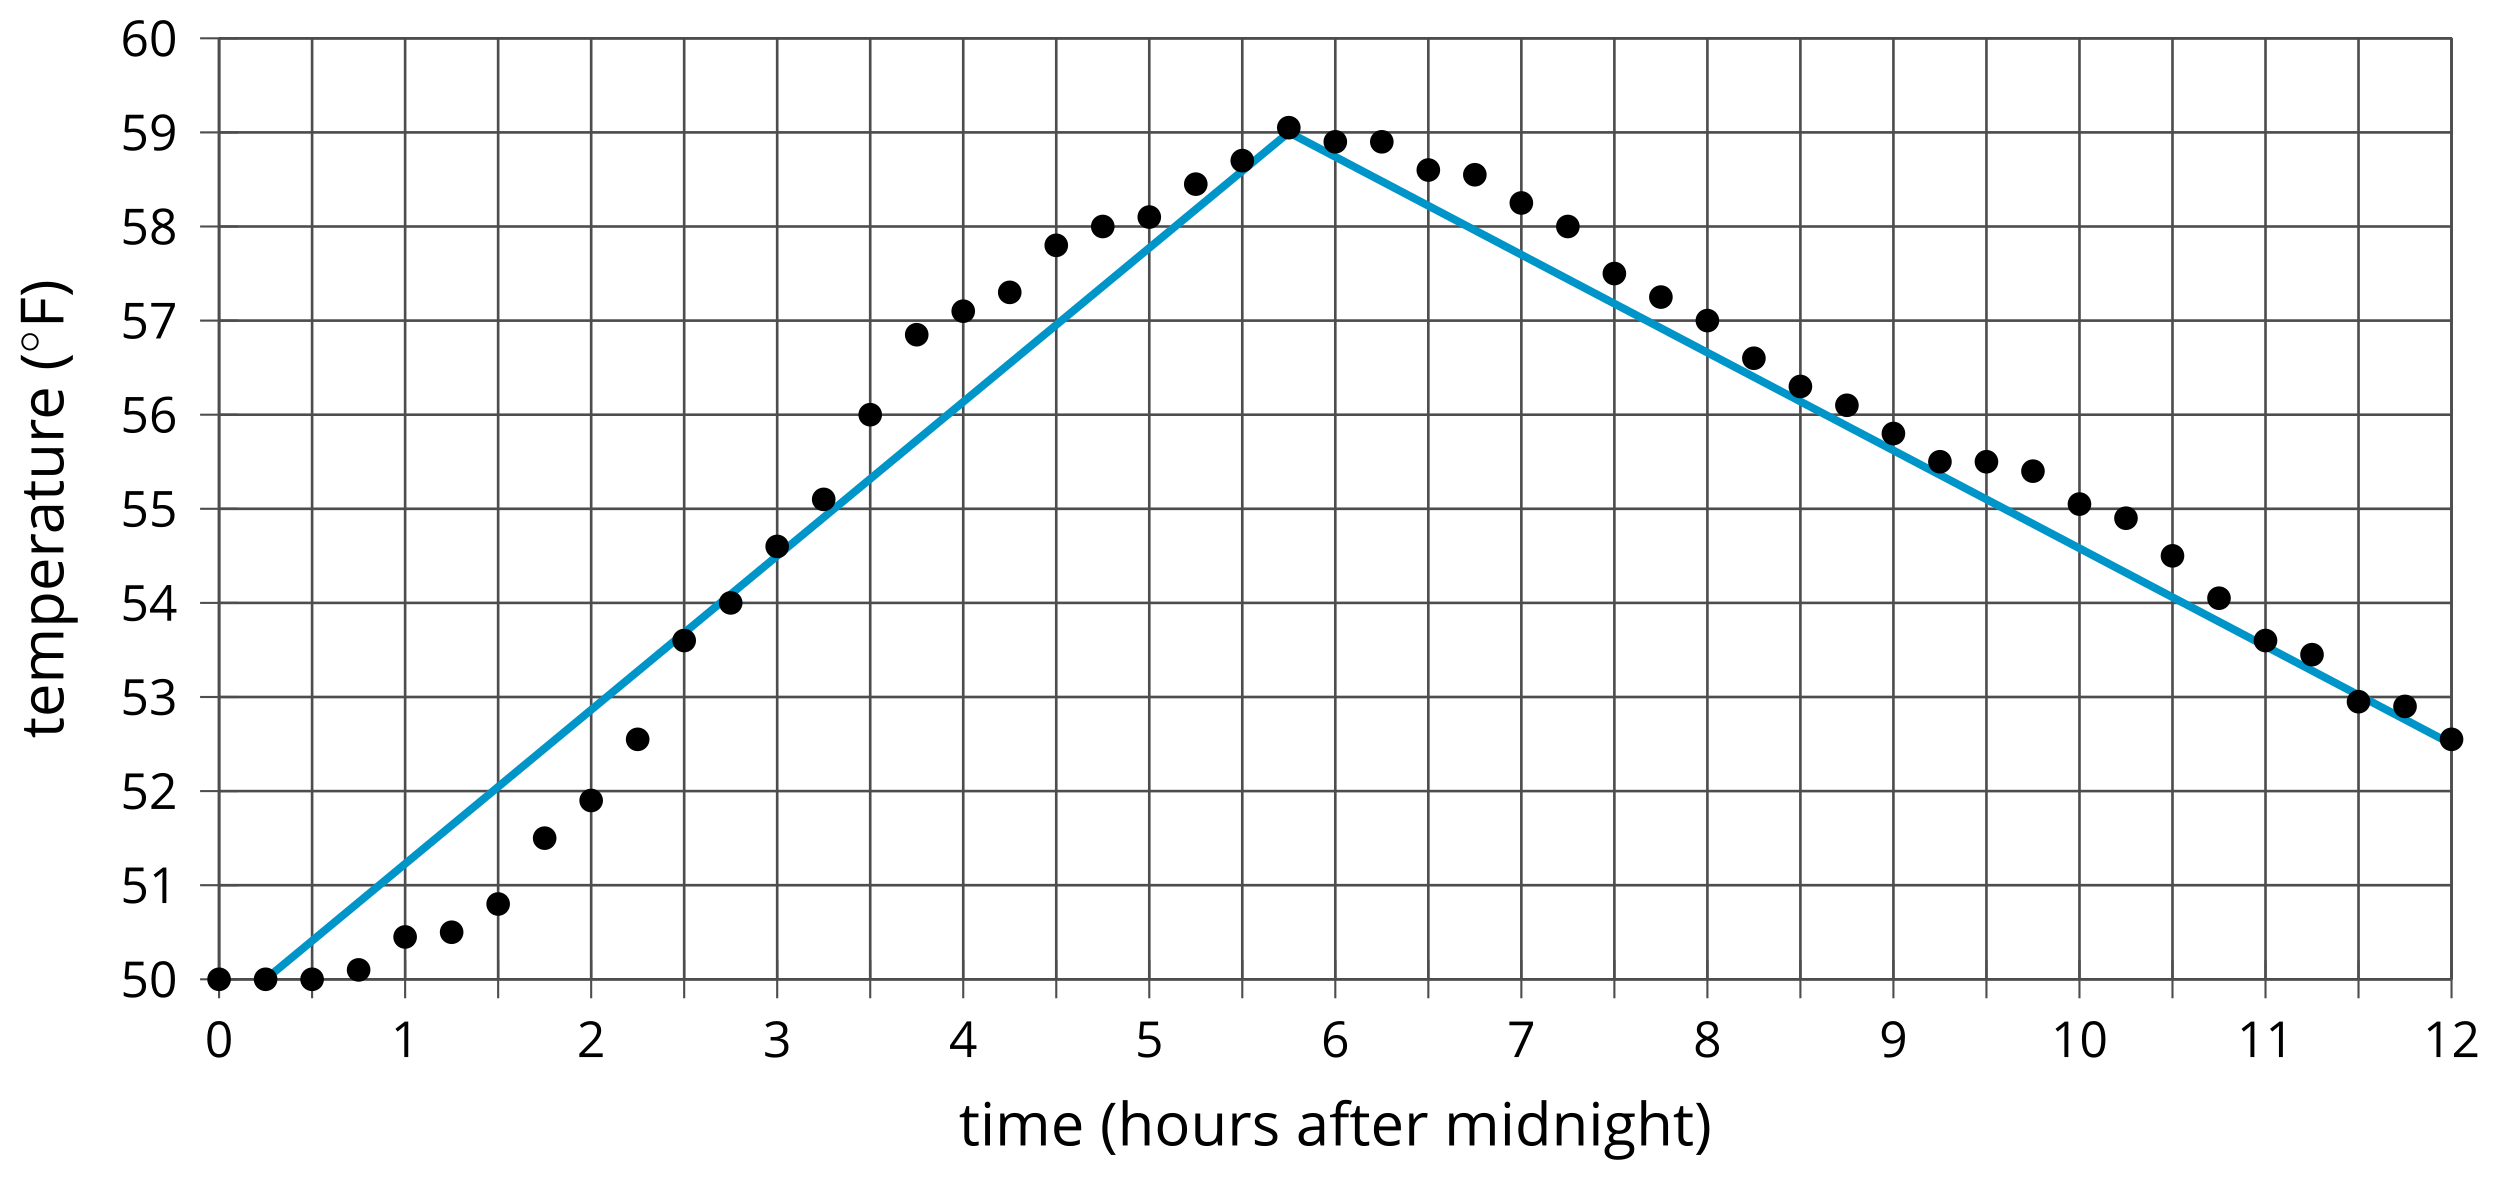 <?xml version='1.0' encoding='UTF-8'?>
<!-- This file was generated by dvisvgm 2.1.3 -->
<svg height='223.66pt' version='1.1' viewBox='-72 -72 473.885 223.66' width='473.885pt' xmlns='http://www.w3.org/2000/svg' xmlns:xlink='http://www.w3.org/1999/xlink'>
<defs>
<path d='M3.754 -1.993C3.754 -2.909 3.021 -3.642 2.112 -3.642S0.47 -2.909 0.47 -1.993S1.203 -0.343 2.112 -0.343S3.754 -1.076 3.754 -1.993ZM2.112 -0.709C1.403 -0.709 0.837 -1.275 0.837 -1.993S1.403 -3.276 2.112 -3.276S3.387 -2.71 3.387 -1.993S2.821 -0.709 2.112 -0.709Z' id='g0-14'/>
<path d='M0.378 -2.583C0.378 -1.782 0.497 -1.031 0.732 -0.336S1.312 0.971 1.763 1.492H2.5C2.072 0.912 1.745 0.272 1.519 -0.433S1.179 -1.855 1.179 -2.592C1.179 -3.343 1.289 -4.07 1.51 -4.779C1.736 -5.488 2.067 -6.137 2.509 -6.731H1.763C1.317 -6.197 0.971 -5.576 0.737 -4.866C0.497 -4.157 0.378 -3.398 0.378 -2.583Z' id='g2-8'/>
<path d='M2.413 -2.583C2.413 -3.389 2.293 -4.148 2.058 -4.862C1.823 -5.571 1.478 -6.192 1.027 -6.731H0.281C0.723 -6.137 1.054 -5.488 1.28 -4.779C1.501 -4.07 1.611 -3.343 1.611 -2.592C1.611 -1.855 1.496 -1.133 1.271 -0.433C1.045 0.272 0.718 0.916 0.29 1.492H1.027C1.473 0.976 1.819 0.368 2.053 -0.327C2.293 -1.022 2.413 -1.777 2.413 -2.583Z' id='g2-9'/>
<path d='M4.922 -3.375C4.922 -4.498 4.733 -5.355 4.355 -5.948C3.973 -6.542 3.421 -6.837 2.689 -6.837C1.938 -6.837 1.381 -6.552 1.018 -5.985S0.47 -4.549 0.47 -3.375C0.47 -2.238 0.658 -1.377 1.036 -0.792C1.413 -0.203 1.966 0.092 2.689 0.092C3.444 0.092 4.006 -0.193 4.374 -0.769C4.738 -1.344 4.922 -2.21 4.922 -3.375ZM1.243 -3.375C1.243 -4.355 1.358 -5.064 1.588 -5.506C1.819 -5.953 2.187 -6.174 2.689 -6.174C3.2 -6.174 3.568 -5.948 3.794 -5.497C4.024 -5.051 4.139 -4.342 4.139 -3.375S4.024 -1.699 3.794 -1.243C3.568 -0.792 3.2 -0.566 2.689 -0.566C2.187 -0.566 1.819 -0.792 1.588 -1.234C1.358 -1.685 1.243 -2.394 1.243 -3.375Z' id='g2-16'/>
<path d='M3.292 0V-6.731H2.647L0.866 -5.355L1.271 -4.83C1.92 -5.359 2.288 -5.658 2.366 -5.727S2.518 -5.866 2.583 -5.93C2.56 -5.576 2.546 -5.198 2.546 -4.797V0H3.292Z' id='g2-17'/>
<path d='M4.885 0V-0.709H1.423V-0.746L2.896 -2.187C3.554 -2.827 4.001 -3.352 4.24 -3.771S4.599 -4.609 4.599 -5.037C4.599 -5.585 4.42 -6.018 4.061 -6.344C3.702 -6.667 3.204 -6.828 2.574 -6.828C1.842 -6.828 1.169 -6.57 0.548 -6.054L0.953 -5.534C1.262 -5.778 1.538 -5.944 1.786 -6.036C2.04 -6.128 2.302 -6.174 2.583 -6.174C2.97 -6.174 3.273 -6.068 3.49 -5.856C3.706 -5.649 3.817 -5.364 3.817 -5.005C3.817 -4.751 3.775 -4.512 3.688 -4.291S3.471 -3.844 3.301 -3.61S2.772 -2.988 2.233 -2.44L0.46 -0.658V0H4.885Z' id='g2-18'/>
<path d='M4.632 -5.147C4.632 -5.668 4.452 -6.077 4.088 -6.381C3.725 -6.676 3.218 -6.828 2.564 -6.828C2.164 -6.828 1.786 -6.768 1.427 -6.639C1.064 -6.519 0.746 -6.344 0.47 -6.128L0.856 -5.612C1.192 -5.829 1.487 -5.976 1.75 -6.054S2.288 -6.174 2.583 -6.174C2.97 -6.174 3.278 -6.082 3.499 -5.893C3.729 -5.704 3.84 -5.447 3.84 -5.12C3.84 -4.71 3.688 -4.388 3.379 -4.153C3.071 -3.923 2.657 -3.808 2.132 -3.808H1.459V-3.149H2.122C3.407 -3.149 4.047 -2.739 4.047 -1.925C4.047 -1.013 3.467 -0.557 2.302 -0.557C2.007 -0.557 1.694 -0.594 1.363 -0.672C1.036 -0.746 0.723 -0.856 0.433 -0.999V-0.272C0.714 -0.138 0.999 -0.041 1.298 0.009C1.593 0.064 1.92 0.092 2.274 0.092C3.094 0.092 3.725 -0.083 4.171 -0.424C4.618 -0.769 4.839 -1.266 4.839 -1.906C4.839 -2.353 4.71 -2.716 4.448 -2.993S3.785 -3.439 3.246 -3.508V-3.545C3.688 -3.637 4.029 -3.821 4.273 -4.093C4.512 -4.365 4.632 -4.719 4.632 -5.147Z' id='g2-19'/>
<path d='M5.203 -1.547V-2.242H4.204V-6.768H3.393L0.198 -2.215V-1.547H3.471V0H4.204V-1.547H5.203ZM3.471 -2.242H0.962L3.066 -5.235C3.195 -5.428 3.333 -5.672 3.481 -5.967H3.518C3.485 -5.414 3.471 -4.917 3.471 -4.48V-2.242Z' id='g2-20'/>
<path d='M2.564 -4.111C2.215 -4.111 1.865 -4.075 1.51 -4.006L1.68 -6.027H4.374V-6.731H1.027L0.773 -3.582L1.169 -3.329C1.657 -3.416 2.049 -3.462 2.339 -3.462C3.49 -3.462 4.065 -2.993 4.065 -2.053C4.065 -1.57 3.913 -1.202 3.619 -0.948C3.315 -0.695 2.896 -0.566 2.357 -0.566C2.049 -0.566 1.731 -0.608 1.413 -0.681C1.096 -0.764 0.829 -0.87 0.612 -1.008V-0.272C1.013 -0.028 1.588 0.092 2.348 0.092C3.126 0.092 3.739 -0.106 4.18 -0.502C4.627 -0.898 4.848 -1.446 4.848 -2.141C4.848 -2.753 4.646 -3.232 4.236 -3.582C3.831 -3.936 3.273 -4.111 2.564 -4.111Z' id='g2-21'/>
<path d='M0.539 -2.878C0.539 -1.943 0.741 -1.215 1.151 -0.691C1.561 -0.17 2.113 0.092 2.808 0.092C3.458 0.092 3.978 -0.11 4.355 -0.506C4.742 -0.912 4.931 -1.459 4.931 -2.159C4.931 -2.785 4.756 -3.283 4.411 -3.646C4.061 -4.01 3.582 -4.194 2.979 -4.194C2.247 -4.194 1.713 -3.932 1.377 -3.402H1.321C1.358 -4.365 1.565 -5.074 1.948 -5.525C2.33 -5.971 2.878 -6.197 3.6 -6.197C3.904 -6.197 4.176 -6.16 4.411 -6.082V-6.74C4.213 -6.8 3.936 -6.828 3.591 -6.828C2.583 -6.828 1.823 -6.501 1.308 -5.847C0.797 -5.189 0.539 -4.199 0.539 -2.878ZM2.799 -0.557C2.509 -0.557 2.251 -0.635 2.026 -0.797C1.805 -0.958 1.63 -1.174 1.506 -1.446S1.321 -2.012 1.321 -2.33C1.321 -2.546 1.39 -2.753 1.529 -2.951C1.662 -3.149 1.846 -3.306 2.076 -3.421S2.56 -3.591 2.836 -3.591C3.283 -3.591 3.614 -3.462 3.84 -3.209S4.176 -2.606 4.176 -2.159C4.176 -1.639 4.056 -1.243 3.812 -0.967C3.573 -0.695 3.237 -0.557 2.799 -0.557Z' id='g2-22'/>
<path d='M1.312 0H2.159L4.913 -6.119V-6.731H0.433V-6.027H4.102L1.312 0Z' id='g2-23'/>
<path d='M2.689 -6.828C2.086 -6.828 1.602 -6.685 1.243 -6.39C0.879 -6.105 0.7 -5.714 0.7 -5.226C0.7 -4.88 0.792 -4.572 0.976 -4.291C1.16 -4.015 1.464 -3.757 1.888 -3.518C0.948 -3.089 0.479 -2.486 0.479 -1.717C0.479 -1.142 0.672 -0.695 1.059 -0.378C1.446 -0.064 1.998 0.092 2.716 0.092C3.393 0.092 3.927 -0.074 4.319 -0.405C4.71 -0.741 4.903 -1.188 4.903 -1.745C4.903 -2.122 4.788 -2.454 4.558 -2.744C4.328 -3.029 3.941 -3.301 3.393 -3.564C3.844 -3.789 4.171 -4.038 4.378 -4.309S4.687 -4.885 4.687 -5.216C4.687 -5.718 4.507 -6.114 4.148 -6.4S3.301 -6.828 2.689 -6.828ZM1.234 -1.699C1.234 -2.03 1.335 -2.316 1.542 -2.551C1.75 -2.79 2.081 -3.006 2.537 -3.204C3.131 -2.988 3.55 -2.762 3.789 -2.532C4.029 -2.297 4.148 -2.035 4.148 -1.736C4.148 -1.363 4.019 -1.068 3.766 -0.852S3.154 -0.529 2.698 -0.529C2.233 -0.529 1.874 -0.631 1.621 -0.838C1.363 -1.045 1.234 -1.331 1.234 -1.699ZM2.68 -6.206C3.071 -6.206 3.375 -6.114 3.6 -5.93C3.821 -5.75 3.932 -5.502 3.932 -5.193C3.932 -4.913 3.84 -4.664 3.656 -4.452C3.476 -4.24 3.163 -4.042 2.726 -3.858C2.238 -4.061 1.901 -4.263 1.722 -4.466S1.45 -4.913 1.45 -5.193C1.45 -5.502 1.561 -5.746 1.777 -5.93S2.297 -6.206 2.68 -6.206Z' id='g2-24'/>
<path d='M4.885 -3.858C4.885 -4.471 4.793 -5 4.609 -5.451C4.425 -5.898 4.162 -6.243 3.821 -6.473C3.476 -6.713 3.076 -6.828 2.62 -6.828C1.98 -6.828 1.469 -6.625 1.077 -6.22C0.681 -5.815 0.488 -5.262 0.488 -4.563C0.488 -3.923 0.663 -3.425 1.013 -3.071S1.837 -2.537 2.431 -2.537C2.781 -2.537 3.094 -2.606 3.375 -2.735C3.656 -2.873 3.877 -3.066 4.047 -3.32H4.102C4.07 -2.376 3.863 -1.68 3.49 -1.225C3.112 -0.764 2.555 -0.539 1.819 -0.539C1.506 -0.539 1.225 -0.58 0.981 -0.658V0C1.188 0.06 1.473 0.092 1.828 0.092C3.867 0.092 4.885 -1.225 4.885 -3.858ZM2.62 -6.174C2.91 -6.174 3.168 -6.096 3.398 -5.939C3.619 -5.783 3.798 -5.566 3.923 -5.295S4.111 -4.724 4.111 -4.401C4.111 -4.185 4.042 -3.983 3.909 -3.785S3.591 -3.435 3.352 -3.32C3.122 -3.204 2.864 -3.149 2.583 -3.149C2.132 -3.149 1.796 -3.278 1.575 -3.527C1.354 -3.785 1.243 -4.13 1.243 -4.572C1.243 -5.074 1.363 -5.47 1.602 -5.75S2.182 -6.174 2.62 -6.174Z' id='g2-25'/>
<path d='M1.708 0V-2.878H4.498V-3.573H1.708V-6.036H4.678V-6.731H0.925V0H1.708Z' id='g2-38'/>
<path d='M3.913 0H4.48V-3.444C4.48 -4.033 4.337 -4.461 4.042 -4.728C3.757 -4.995 3.31 -5.129 2.707 -5.129C2.408 -5.129 2.113 -5.092 1.814 -5.014C1.519 -4.936 1.248 -4.83 0.999 -4.696L1.234 -4.111C1.763 -4.369 2.242 -4.498 2.661 -4.498C3.034 -4.498 3.306 -4.401 3.481 -4.217C3.646 -4.024 3.734 -3.734 3.734 -3.338V-3.025L2.878 -2.997C1.248 -2.947 0.433 -2.413 0.433 -1.395C0.433 -0.921 0.576 -0.552 0.856 -0.295C1.142 -0.037 1.533 0.092 2.035 0.092C2.408 0.092 2.721 0.037 2.974 -0.074C3.223 -0.189 3.471 -0.401 3.725 -0.718H3.762L3.913 0ZM2.187 -0.539C1.888 -0.539 1.653 -0.612 1.483 -0.755C1.317 -0.898 1.234 -1.11 1.234 -1.386C1.234 -1.74 1.367 -1.998 1.639 -2.164C1.906 -2.334 2.343 -2.426 2.951 -2.449L3.715 -2.482V-2.026C3.715 -1.556 3.582 -1.192 3.306 -0.93C3.039 -0.668 2.661 -0.539 2.187 -0.539Z' id='g2-65'/>
<path d='M4.245 -0.677L4.346 0H4.968V-7.164H4.204V-5.111L4.222 -4.756L4.254 -4.392H4.194C3.831 -4.89 3.306 -5.138 2.62 -5.138C1.961 -5.138 1.45 -4.908 1.082 -4.448S0.529 -3.343 0.529 -2.509S0.714 -1.036 1.077 -0.585C1.446 -0.134 1.961 0.092 2.62 0.092C3.324 0.092 3.849 -0.166 4.204 -0.677H4.245ZM2.716 -0.548C2.261 -0.548 1.911 -0.714 1.676 -1.041S1.321 -1.855 1.321 -2.5C1.321 -3.135 1.441 -3.628 1.676 -3.978C1.915 -4.323 2.261 -4.498 2.707 -4.498C3.227 -4.498 3.61 -4.346 3.849 -4.042C4.084 -3.734 4.204 -3.223 4.204 -2.509V-2.348C4.204 -1.717 4.088 -1.257 3.849 -0.976C3.619 -0.691 3.237 -0.548 2.716 -0.548Z' id='g2-68'/>
<path d='M2.942 0.092C3.283 0.092 3.573 0.064 3.812 0.018C4.056 -0.037 4.309 -0.12 4.581 -0.235V-0.916C4.052 -0.691 3.513 -0.576 2.97 -0.576C2.454 -0.576 2.053 -0.727 1.768 -1.036C1.487 -1.344 1.335 -1.791 1.321 -2.385H4.797V-2.868C4.797 -3.55 4.613 -4.098 4.245 -4.512C3.877 -4.931 3.375 -5.138 2.744 -5.138C2.067 -5.138 1.533 -4.899 1.133 -4.42C0.727 -3.941 0.529 -3.297 0.529 -2.482C0.529 -1.676 0.746 -1.045 1.179 -0.589C1.607 -0.134 2.196 0.092 2.942 0.092ZM2.735 -4.498C3.135 -4.498 3.439 -4.369 3.656 -4.116C3.872 -3.858 3.978 -3.49 3.978 -3.006H1.34C1.381 -3.471 1.524 -3.84 1.768 -4.102C2.007 -4.365 2.33 -4.498 2.735 -4.498Z' id='g2-69'/>
<path d='M3.085 -4.452V-5.046H1.8V-5.373C1.8 -5.797 1.869 -6.105 2.007 -6.298C2.145 -6.487 2.357 -6.584 2.647 -6.584C2.855 -6.584 3.108 -6.538 3.402 -6.441L3.6 -7.053C3.241 -7.159 2.928 -7.215 2.661 -7.215C1.579 -7.215 1.036 -6.593 1.036 -5.355V-5.074L0.134 -4.797V-4.452H1.036V0H1.8V-4.452H3.085Z' id='g2-70'/>
<path d='M4.94 -5.046H3.195C2.983 -5.106 2.744 -5.138 2.482 -5.138C1.874 -5.138 1.404 -4.991 1.073 -4.687C0.741 -4.392 0.576 -3.964 0.576 -3.412C0.576 -3.08 0.658 -2.785 0.82 -2.528C0.985 -2.27 1.197 -2.086 1.459 -1.98C1.248 -1.851 1.091 -1.717 0.994 -1.579S0.847 -1.28 0.847 -1.096C0.847 -0.935 0.893 -0.792 0.976 -0.668C1.068 -0.543 1.174 -0.456 1.303 -0.396C0.948 -0.318 0.672 -0.166 0.474 0.06S0.18 0.548 0.18 0.856C0.18 1.303 0.359 1.653 0.718 1.897C1.073 2.141 1.584 2.265 2.242 2.265C3.103 2.265 3.757 2.118 4.204 1.823C4.65 1.533 4.876 1.105 4.876 0.548C4.876 0.11 4.728 -0.226 4.438 -0.456C4.144 -0.686 3.725 -0.801 3.177 -0.801H2.284C2.007 -0.801 1.814 -0.833 1.699 -0.902C1.584 -0.967 1.529 -1.068 1.529 -1.206C1.529 -1.469 1.69 -1.685 2.017 -1.855C2.15 -1.832 2.288 -1.819 2.44 -1.819C3.029 -1.819 3.494 -1.966 3.831 -2.261S4.337 -2.951 4.337 -3.444C4.337 -3.66 4.305 -3.858 4.236 -4.033C4.167 -4.204 4.093 -4.346 4.006 -4.452L4.94 -4.563V-5.046ZM0.916 0.847C0.916 0.539 1.013 0.299 1.206 0.134S1.671 -0.115 2.017 -0.115H2.933C3.398 -0.115 3.715 -0.064 3.886 0.046C4.056 0.147 4.139 0.341 4.139 0.612C4.139 0.939 3.987 1.202 3.674 1.39C3.37 1.584 2.891 1.68 2.251 1.68C1.823 1.68 1.492 1.611 1.262 1.469S0.916 1.119 0.916 0.847ZM1.331 -3.43C1.331 -3.812 1.427 -4.098 1.621 -4.291S2.09 -4.581 2.449 -4.581C3.204 -4.581 3.582 -4.204 3.582 -3.444C3.582 -2.721 3.209 -2.357 2.463 -2.357C2.109 -2.357 1.828 -2.449 1.63 -2.629S1.331 -3.076 1.331 -3.43Z' id='g2-71'/>
<path d='M4.263 0H5.028V-3.292C5.028 -3.932 4.871 -4.397 4.567 -4.687C4.254 -4.982 3.794 -5.129 3.177 -5.129C2.822 -5.129 2.505 -5.06 2.228 -4.917C1.948 -4.779 1.736 -4.59 1.584 -4.346H1.538C1.561 -4.517 1.575 -4.733 1.575 -4.995V-7.164H0.81V0H1.575V-2.638C1.575 -3.297 1.694 -3.766 1.943 -4.056C2.182 -4.346 2.574 -4.489 3.103 -4.489C3.504 -4.489 3.794 -4.388 3.983 -4.185S4.263 -3.674 4.263 -3.264V0Z' id='g2-72'/>
<path d='M1.575 0V-5.046H0.81V0H1.575ZM0.746 -6.413C0.746 -6.243 0.787 -6.114 0.875 -6.031C0.962 -5.944 1.068 -5.902 1.197 -5.902C1.321 -5.902 1.427 -5.944 1.515 -6.031C1.602 -6.114 1.648 -6.243 1.648 -6.413S1.602 -6.713 1.515 -6.796S1.321 -6.92 1.197 -6.92C1.068 -6.92 0.962 -6.878 0.875 -6.796C0.787 -6.717 0.746 -6.588 0.746 -6.413Z' id='g2-73'/>
<path d='M7.242 0H8.006V-3.292C8.006 -3.936 7.864 -4.406 7.578 -4.696C7.297 -4.991 6.869 -5.138 6.298 -5.138C5.935 -5.138 5.608 -5.06 5.322 -4.908S4.82 -4.544 4.669 -4.282H4.632C4.388 -4.853 3.872 -5.138 3.085 -5.138C2.758 -5.138 2.468 -5.069 2.201 -4.931C1.943 -4.793 1.736 -4.599 1.593 -4.355H1.556L1.432 -5.046H0.81V0H1.575V-2.647C1.575 -3.301 1.685 -3.771 1.906 -4.061C2.132 -4.346 2.482 -4.489 2.96 -4.489C3.324 -4.489 3.596 -4.388 3.766 -4.19C3.936 -3.987 4.024 -3.683 4.024 -3.283V0H4.788V-2.818C4.788 -3.384 4.903 -3.808 5.129 -4.079S5.709 -4.489 6.183 -4.489C6.547 -4.489 6.814 -4.388 6.984 -4.19C7.155 -3.987 7.242 -3.683 7.242 -3.283V0Z' id='g2-77'/>
<path d='M4.263 0H5.028V-3.292C5.028 -3.936 4.876 -4.406 4.567 -4.696C4.259 -4.991 3.803 -5.138 3.195 -5.138C2.85 -5.138 2.532 -5.069 2.251 -4.936C1.971 -4.797 1.75 -4.604 1.593 -4.355H1.556L1.432 -5.046H0.81V0H1.575V-2.647C1.575 -3.306 1.699 -3.775 1.943 -4.061S2.574 -4.489 3.103 -4.489C3.504 -4.489 3.794 -4.388 3.983 -4.185S4.263 -3.674 4.263 -3.264V0Z' id='g2-78'/>
<path d='M5.166 -2.528C5.166 -3.329 4.959 -3.964 4.54 -4.434C4.125 -4.903 3.564 -5.138 2.859 -5.138C2.127 -5.138 1.556 -4.908 1.146 -4.448C0.737 -3.992 0.529 -3.352 0.529 -2.528C0.529 -1.998 0.626 -1.533 0.815 -1.137S1.275 -0.437 1.625 -0.226S2.376 0.092 2.827 0.092C3.559 0.092 4.13 -0.138 4.544 -0.599C4.959 -1.064 5.166 -1.704 5.166 -2.528ZM1.321 -2.528C1.321 -3.177 1.45 -3.669 1.704 -3.996S2.334 -4.489 2.836 -4.489C3.343 -4.489 3.725 -4.323 3.987 -3.987C4.245 -3.656 4.374 -3.168 4.374 -2.528C4.374 -1.878 4.245 -1.39 3.987 -1.05C3.725 -0.718 3.347 -0.548 2.845 -0.548S1.966 -0.718 1.708 -1.054S1.321 -1.883 1.321 -2.528Z' id='g2-79'/>
<path d='M3.158 0.092C3.817 0.092 4.328 -0.138 4.696 -0.599C5.069 -1.054 5.253 -1.699 5.253 -2.528C5.253 -3.352 5.074 -3.996 4.705 -4.452C4.346 -4.908 3.826 -5.138 3.158 -5.138C2.822 -5.138 2.523 -5.078 2.261 -4.954S1.773 -4.632 1.575 -4.355H1.538L1.432 -5.046H0.81V2.265H1.575V0.189C1.575 -0.074 1.556 -0.355 1.519 -0.649H1.575C1.759 -0.396 1.989 -0.212 2.256 -0.092C2.532 0.032 2.832 0.092 3.158 0.092ZM3.048 -4.489C3.494 -4.489 3.844 -4.319 4.088 -3.987C4.337 -3.646 4.461 -3.168 4.461 -2.537C4.461 -1.915 4.337 -1.432 4.088 -1.077C3.844 -0.723 3.504 -0.548 3.066 -0.548C2.546 -0.548 2.164 -0.7 1.929 -1.004C1.694 -1.312 1.575 -1.819 1.575 -2.528V-2.698C1.579 -3.32 1.699 -3.775 1.929 -4.061S2.532 -4.489 3.048 -4.489Z' id='g2-80'/>
<path d='M3.112 -5.138C2.795 -5.138 2.505 -5.051 2.242 -4.871S1.754 -4.438 1.565 -4.111H1.529L1.441 -5.046H0.81V0H1.575V-2.707C1.575 -3.2 1.722 -3.614 2.007 -3.946C2.302 -4.277 2.647 -4.443 3.057 -4.443C3.218 -4.443 3.402 -4.42 3.61 -4.374L3.715 -5.083C3.536 -5.12 3.338 -5.138 3.112 -5.138Z' id='g2-82'/>
<path d='M4.065 -1.377C4.065 -1.713 3.959 -1.989 3.748 -2.21C3.541 -2.431 3.135 -2.652 2.537 -2.868C2.099 -3.029 1.805 -3.154 1.653 -3.241S1.39 -3.416 1.317 -3.513C1.252 -3.61 1.215 -3.725 1.215 -3.858C1.215 -4.056 1.308 -4.213 1.492 -4.328S1.948 -4.498 2.311 -4.498C2.721 -4.498 3.181 -4.392 3.688 -4.185L3.959 -4.807C3.439 -5.028 2.91 -5.138 2.366 -5.138C1.782 -5.138 1.326 -5.018 0.99 -4.779C0.654 -4.544 0.488 -4.217 0.488 -3.808C0.488 -3.577 0.534 -3.379 0.635 -3.214C0.727 -3.048 0.875 -2.901 1.077 -2.772C1.271 -2.638 1.607 -2.486 2.076 -2.311C2.569 -2.122 2.901 -1.957 3.076 -1.814C3.241 -1.676 3.329 -1.51 3.329 -1.312C3.329 -1.05 3.223 -0.856 3.006 -0.727C2.79 -0.603 2.486 -0.539 2.086 -0.539C1.828 -0.539 1.561 -0.576 1.28 -0.645C1.004 -0.714 0.746 -0.81 0.502 -0.935V-0.226C0.875 -0.014 1.4 0.092 2.067 0.092C2.698 0.092 3.191 -0.037 3.541 -0.29S4.065 -0.907 4.065 -1.377Z' id='g2-83'/>
<path d='M2.44 -0.539C2.187 -0.539 1.989 -0.622 1.846 -0.783S1.63 -1.179 1.63 -1.483V-4.452H3.094V-5.046H1.63V-6.215H1.188L0.866 -5.138L0.143 -4.82V-4.452H0.866V-1.45C0.866 -0.424 1.354 0.092 2.33 0.092C2.459 0.092 2.606 0.078 2.762 0.055C2.928 0.028 3.048 -0.005 3.131 -0.046V-0.631C3.057 -0.608 2.956 -0.589 2.832 -0.571C2.707 -0.548 2.574 -0.539 2.44 -0.539Z' id='g2-84'/>
<path d='M1.529 -5.046H0.755V-1.745C0.755 -1.105 0.907 -0.635 1.215 -0.345C1.519 -0.055 1.98 0.092 2.592 0.092C2.947 0.092 3.264 0.028 3.545 -0.106C3.821 -0.239 4.038 -0.428 4.194 -0.677H4.236L4.346 0H4.977V-5.046H4.213V-2.394C4.213 -1.74 4.088 -1.271 3.849 -0.981C3.6 -0.691 3.218 -0.548 2.689 -0.548C2.288 -0.548 1.998 -0.649 1.809 -0.852S1.529 -1.363 1.529 -1.773V-5.046Z' id='g2-85'/>
<use id='g7-8' transform='scale(1.2)' xlink:href='#g2-8'/>
<use id='g7-9' transform='scale(1.2)' xlink:href='#g2-9'/>
<use id='g7-38' transform='scale(1.2)' xlink:href='#g2-38'/>
<use id='g7-65' transform='scale(1.2)' xlink:href='#g2-65'/>
<use id='g7-68' transform='scale(1.2)' xlink:href='#g2-68'/>
<use id='g7-69' transform='scale(1.2)' xlink:href='#g2-69'/>
<use id='g7-70' transform='scale(1.2)' xlink:href='#g2-70'/>
<use id='g7-71' transform='scale(1.2)' xlink:href='#g2-71'/>
<use id='g7-72' transform='scale(1.2)' xlink:href='#g2-72'/>
<use id='g7-73' transform='scale(1.2)' xlink:href='#g2-73'/>
<use id='g7-77' transform='scale(1.2)' xlink:href='#g2-77'/>
<use id='g7-78' transform='scale(1.2)' xlink:href='#g2-78'/>
<use id='g7-79' transform='scale(1.2)' xlink:href='#g2-79'/>
<use id='g7-80' transform='scale(1.2)' xlink:href='#g2-80'/>
<use id='g7-82' transform='scale(1.2)' xlink:href='#g2-82'/>
<use id='g7-83' transform='scale(1.2)' xlink:href='#g2-83'/>
<use id='g7-84' transform='scale(1.2)' xlink:href='#g2-84'/>
<use id='g7-85' transform='scale(1.2)' xlink:href='#g2-85'/>
</defs>
<g id='page1'>
<path d='M-12.84 113.629V-64.742M22.426 113.629V-64.742M57.688 113.629V-64.742M92.953 113.629V-64.742M128.218 113.629V-64.742M163.48 113.629V-64.742M198.746 113.629V-64.742M234.011 113.629V-64.742M269.273 113.629V-64.742M304.539 113.629V-64.742M339.804 113.629V-64.742M375.066 113.629V-64.742' fill='none' stroke='#4d4d4d' stroke-linejoin='bevel' stroke-miterlimit='10.037' stroke-width='0.5'/>
<path d='M-30.473 113.629V-64.742M4.793 113.629V-64.742M40.059 113.629V-64.742M75.32 113.629V-64.742M110.586 113.629V-64.742M145.851 113.629V-64.742M181.113 113.629V-64.742M216.378 113.629V-64.742M251.644 113.629V-64.742M286.906 113.629V-64.742M322.171 113.629V-64.742M357.437 113.629V-64.742M392.699 113.629V-64.742' fill='none' stroke='#4d4d4d' stroke-linejoin='bevel' stroke-miterlimit='10.037' stroke-width='0.5'/>
<path d='M-30.473 113.629H392.699M-30.473 95.793H392.699M-30.473 77.957H392.699M-30.473 60.117H392.699M-30.473 42.281H392.699M-30.473 24.445H392.699M-30.473 6.609H392.699M-30.473 -11.231H392.699M-30.473 -29.067H392.699M-30.473 -46.903H392.699M-30.473 -64.742H392.699' fill='none' stroke='#4d4d4d' stroke-linejoin='bevel' stroke-miterlimit='10.037' stroke-width='0.5'/>
<path d='M-12.84 117.23V110.031M22.426 117.23V110.031M57.688 117.23V110.031M92.953 117.23V110.031M128.218 117.23V110.031M163.48 117.23V110.031M198.746 117.23V110.031M234.011 117.23V110.031M269.273 117.23V110.031M304.539 117.23V110.031M339.804 117.23V110.031M375.066 117.23V110.031' fill='none' stroke='#4d4d4d' stroke-linejoin='bevel' stroke-miterlimit='10.037' stroke-width='0.4'/>
<path d='M-30.473 117.23V110.031M4.793 117.23V110.031M40.059 117.23V110.031M75.32 117.23V110.031M110.586 117.23V110.031M145.851 117.23V110.031M181.113 117.23V110.031M216.378 117.23V110.031M251.644 117.23V110.031M286.906 117.23V110.031M322.171 117.23V110.031M357.437 117.23V110.031M392.699 117.23V110.031' fill='none' stroke='#4d4d4d' stroke-linejoin='bevel' stroke-miterlimit='10.037' stroke-width='0.4'/>
<path d='M-34.074 113.629H-26.871M-34.074 95.793H-26.871M-34.074 77.957H-26.871M-34.074 60.117H-26.871M-34.074 42.281H-26.871M-34.074 24.445H-26.871M-34.074 6.609H-26.871M-34.074 -11.231H-26.871M-34.074 -29.067H-26.871M-34.074 -46.903H-26.871M-34.074 -64.742H-26.871' fill='none' stroke='#4d4d4d' stroke-linejoin='bevel' stroke-miterlimit='10.037' stroke-width='0.4'/>
<path d='M-30.473 113.629V-64.742H392.699V113.629H-30.473Z' fill='none' stroke='#4d4d4d' stroke-linejoin='bevel' stroke-miterlimit='10.037' stroke-width='0.5'/>
<g transform='matrix(1 0 0 1 -44.232 52.776)'>
<use x='11.058' xlink:href='#g2-16' y='75.6'/>
</g>
<g transform='matrix(1 0 0 1 -8.967 52.776)'>
<use x='11.058' xlink:href='#g2-17' y='75.6'/>
</g>
<g transform='matrix(1 0 0 1 26.297 52.776)'>
<use x='11.058' xlink:href='#g2-18' y='75.6'/>
</g>
<g transform='matrix(1 0 0 1 61.561 52.776)'>
<use x='11.058' xlink:href='#g2-19' y='75.6'/>
</g>
<g transform='matrix(1 0 0 1 96.826 52.776)'>
<use x='11.058' xlink:href='#g2-20' y='75.6'/>
</g>
<g transform='matrix(1 0 0 1 132.09 52.776)'>
<use x='11.058' xlink:href='#g2-21' y='75.6'/>
</g>
<g transform='matrix(1 0 0 1 167.354 52.776)'>
<use x='11.058' xlink:href='#g2-22' y='75.6'/>
</g>
<g transform='matrix(1 0 0 1 202.619 52.776)'>
<use x='11.058' xlink:href='#g2-23' y='75.6'/>
</g>
<g transform='matrix(1 0 0 1 237.883 52.776)'>
<use x='11.058' xlink:href='#g2-24' y='75.6'/>
</g>
<g transform='matrix(1 0 0 1 273.147 52.776)'>
<use x='11.058' xlink:href='#g2-25' y='75.6'/>
</g>
<g transform='matrix(1 0 0 1 305.709 52.776)'>
<use x='11.058' xlink:href='#g2-17' y='75.6'/>
<use x='16.462' xlink:href='#g2-16' y='75.6'/>
</g>
<g transform='matrix(1 0 0 1 340.974 52.776)'>
<use x='11.058' xlink:href='#g2-17' y='75.6'/>
<use x='16.462' xlink:href='#g2-17' y='75.6'/>
</g>
<g transform='matrix(1 0 0 1 376.238 52.776)'>
<use x='11.058' xlink:href='#g2-17' y='75.6'/>
<use x='16.462' xlink:href='#g2-18' y='75.6'/>
</g>
<g transform='matrix(1 0 0 1 -60.222 41.416)'>
<use x='11.058' xlink:href='#g2-21' y='75.6'/>
<use x='16.462' xlink:href='#g2-16' y='75.6'/>
</g>
<g transform='matrix(1 0 0 1 -60.222 23.579)'>
<use x='11.058' xlink:href='#g2-21' y='75.6'/>
<use x='16.462' xlink:href='#g2-17' y='75.6'/>
</g>
<g transform='matrix(1 0 0 1 -60.222 5.742)'>
<use x='11.058' xlink:href='#g2-21' y='75.6'/>
<use x='16.462' xlink:href='#g2-18' y='75.6'/>
</g>
<g transform='matrix(1 0 0 1 -60.222 -12.095)'>
<use x='11.058' xlink:href='#g2-21' y='75.6'/>
<use x='16.462' xlink:href='#g2-19' y='75.6'/>
</g>
<g transform='matrix(1 0 0 1 -60.222 -29.932)'>
<use x='11.058' xlink:href='#g2-21' y='75.6'/>
<use x='16.462' xlink:href='#g2-20' y='75.6'/>
</g>
<g transform='matrix(1 0 0 1 -60.222 -47.769)'>
<use x='11.058' xlink:href='#g2-21' y='75.6'/>
<use x='16.462' xlink:href='#g2-21' y='75.6'/>
</g>
<g transform='matrix(1 0 0 1 -60.222 -65.606)'>
<use x='11.058' xlink:href='#g2-21' y='75.6'/>
<use x='16.462' xlink:href='#g2-22' y='75.6'/>
</g>
<g transform='matrix(1 0 0 1 -60.222 -83.443)'>
<use x='11.058' xlink:href='#g2-21' y='75.6'/>
<use x='16.462' xlink:href='#g2-23' y='75.6'/>
</g>
<g transform='matrix(1 0 0 1 -60.222 -101.28)'>
<use x='11.058' xlink:href='#g2-21' y='75.6'/>
<use x='16.462' xlink:href='#g2-24' y='75.6'/>
</g>
<g transform='matrix(1 0 0 1 -60.222 -119.117)'>
<use x='11.058' xlink:href='#g2-21' y='75.6'/>
<use x='16.462' xlink:href='#g2-25' y='75.6'/>
</g>
<g transform='matrix(1 0 0 1 -60.222 -136.954)'>
<use x='11.058' xlink:href='#g2-22' y='75.6'/>
<use x='16.462' xlink:href='#g2-16' y='75.6'/>
</g>
<path d='M-21.656 113.629L172.296 -46.903L392.699 69.039' fill='none' stroke='#0095c8' stroke-linejoin='bevel' stroke-miterlimit='10.037' stroke-width='1.5'/>
<path d='M-28.48 113.629C-28.48 112.531 -29.371 111.637 -30.473 111.637C-31.57 111.637 -32.465 112.531 -32.465 113.629C-32.465 114.73 -31.57 115.621 -30.473 115.621C-29.371 115.621 -28.48 114.73 -28.48 113.629Z'/>
<path d='M-28.48 113.629C-28.48 112.531 -29.371 111.637 -30.473 111.637C-31.57 111.637 -32.465 112.531 -32.465 113.629C-32.465 114.73 -31.57 115.621 -30.473 115.621C-29.371 115.621 -28.48 114.73 -28.48 113.629Z' fill='none' stroke='#000000' stroke-linejoin='bevel' stroke-miterlimit='10.037' stroke-width='0.5'/>
<path d='M-19.664 113.629C-19.664 112.531 -20.555 111.637 -21.656 111.637S-23.648 112.531 -23.648 113.629C-23.648 114.73 -22.758 115.621 -21.656 115.621S-19.664 114.73 -19.664 113.629Z'/>
<path d='M-19.664 113.629C-19.664 112.531 -20.555 111.637 -21.656 111.637S-23.648 112.531 -23.648 113.629C-23.648 114.73 -22.758 115.621 -21.656 115.621S-19.664 114.73 -19.664 113.629Z' fill='none' stroke='#000000' stroke-linejoin='bevel' stroke-miterlimit='10.037' stroke-width='0.5'/>
<path d='M-10.848 113.629C-10.848 112.531 -11.738 111.637 -12.84 111.637C-13.941 111.637 -14.832 112.531 -14.832 113.629C-14.832 114.73 -13.941 115.621 -12.84 115.621C-11.738 115.621 -10.848 114.73 -10.848 113.629Z'/>
<path d='M-10.848 113.629C-10.848 112.531 -11.738 111.637 -12.84 111.637C-13.941 111.637 -14.832 112.531 -14.832 113.629C-14.832 114.73 -13.941 115.621 -12.84 115.621C-11.738 115.621 -10.848 114.73 -10.848 113.629Z' fill='none' stroke='#000000' stroke-linejoin='bevel' stroke-miterlimit='10.037' stroke-width='0.5'/>
<path d='M-2.031 111.847C-2.031 110.746 -2.922 109.855 -4.024 109.855C-5.125 109.855 -6.016 110.746 -6.016 111.847C-6.016 112.945 -5.125 113.84 -4.024 113.84C-2.922 113.84 -2.031 112.945 -2.031 111.847Z'/>
<path d='M-2.031 111.847C-2.031 110.746 -2.922 109.855 -4.024 109.855C-5.125 109.855 -6.016 110.746 -6.016 111.847C-6.016 112.945 -5.125 113.84 -4.024 113.84C-2.922 113.84 -2.031 112.945 -2.031 111.847Z' fill='none' stroke='#000000' stroke-linejoin='bevel' stroke-miterlimit='10.037' stroke-width='0.5'/>
<path d='M6.785 105.605C6.785 104.504 5.894 103.609 4.793 103.609C3.691 103.609 2.801 104.504 2.801 105.605C2.801 106.703 3.691 107.597 4.793 107.597C5.894 107.597 6.785 106.703 6.785 105.605Z'/>
<path d='M6.785 105.605C6.785 104.504 5.894 103.609 4.793 103.609C3.691 103.609 2.801 104.504 2.801 105.605C2.801 106.703 3.691 107.597 4.793 107.597C5.894 107.597 6.785 106.703 6.785 105.605Z' fill='none' stroke='#000000' stroke-linejoin='bevel' stroke-miterlimit='10.037' stroke-width='0.5'/>
<path d='M15.601 104.711C15.601 103.609 14.711 102.718 13.609 102.718C12.508 102.718 11.617 103.609 11.617 104.711C11.617 105.812 12.508 106.703 13.609 106.703C14.711 106.703 15.601 105.812 15.601 104.711Z'/>
<path d='M15.601 104.711C15.601 103.609 14.711 102.718 13.609 102.718C12.508 102.718 11.617 103.609 11.617 104.711C11.617 105.812 12.508 106.703 13.609 106.703C14.711 106.703 15.601 105.812 15.601 104.711Z' fill='none' stroke='#000000' stroke-linejoin='bevel' stroke-miterlimit='10.037' stroke-width='0.5'/>
<path d='M24.418 99.359C24.418 98.261 23.523 97.367 22.426 97.367C21.324 97.367 20.434 98.261 20.434 99.359C20.434 100.461 21.324 101.351 22.426 101.351C23.523 101.351 24.418 100.461 24.418 99.359Z'/>
<path d='M24.418 99.359C24.418 98.261 23.523 97.367 22.426 97.367C21.324 97.367 20.434 98.261 20.434 99.359C20.434 100.461 21.324 101.351 22.426 101.351C23.523 101.351 24.418 100.461 24.418 99.359Z' fill='none' stroke='#000000' stroke-linejoin='bevel' stroke-miterlimit='10.037' stroke-width='0.5'/>
<path d='M33.234 86.875C33.234 85.773 32.34 84.883 31.242 84.883C30.141 84.883 29.25 85.773 29.25 86.875C29.25 87.976 30.141 88.867 31.242 88.867C32.34 88.867 33.234 87.976 33.234 86.875Z'/>
<path d='M33.234 86.875C33.234 85.773 32.34 84.883 31.242 84.883C30.141 84.883 29.25 85.773 29.25 86.875C29.25 87.976 30.141 88.867 31.242 88.867C32.34 88.867 33.234 87.976 33.234 86.875Z' fill='none' stroke='#000000' stroke-linejoin='bevel' stroke-miterlimit='10.037' stroke-width='0.5'/>
<path d='M42.051 79.738C42.051 78.64 41.156 77.746 40.059 77.746C38.957 77.746 38.066 78.64 38.066 79.738C38.066 80.84 38.957 81.73 40.059 81.73C41.156 81.73 42.051 80.84 42.051 79.738Z'/>
<path d='M42.051 79.738C42.051 78.64 41.156 77.746 40.059 77.746C38.957 77.746 38.066 78.64 38.066 79.738C38.066 80.84 38.957 81.73 40.059 81.73C41.156 81.73 42.051 80.84 42.051 79.738Z' fill='none' stroke='#000000' stroke-linejoin='bevel' stroke-miterlimit='10.037' stroke-width='0.5'/>
<path d='M50.867 68.144C50.867 67.047 49.973 66.152 48.875 66.152C47.773 66.152 46.879 67.047 46.879 68.144C46.879 69.246 47.773 70.136 48.875 70.136C49.973 70.136 50.867 69.246 50.867 68.144Z'/>
<path d='M50.867 68.144C50.867 67.047 49.973 66.152 48.875 66.152C47.773 66.152 46.879 67.047 46.879 68.144C46.879 69.246 47.773 70.136 48.875 70.136C49.973 70.136 50.867 69.246 50.867 68.144Z' fill='none' stroke='#000000' stroke-linejoin='bevel' stroke-miterlimit='10.037' stroke-width='0.5'/>
<path d='M59.684 49.418C59.684 48.316 58.789 47.426 57.688 47.426C56.59 47.426 55.695 48.316 55.695 49.418C55.695 50.515 56.59 51.41 57.688 51.41C58.789 51.41 59.684 50.515 59.684 49.418Z'/>
<path d='M59.684 49.418C59.684 48.316 58.789 47.426 57.688 47.426C56.59 47.426 55.695 48.316 55.695 49.418C55.695 50.515 56.59 51.41 57.688 51.41C58.789 51.41 59.684 50.515 59.684 49.418Z' fill='none' stroke='#000000' stroke-linejoin='bevel' stroke-miterlimit='10.037' stroke-width='0.5'/>
<path d='M68.496 42.281C68.496 41.179 67.605 40.289 66.504 40.289C65.406 40.289 64.512 41.179 64.512 42.281C64.512 43.383 65.406 44.273 66.504 44.273C67.605 44.273 68.496 43.383 68.496 42.281Z'/>
<path d='M68.496 42.281C68.496 41.179 67.605 40.289 66.504 40.289C65.406 40.289 64.512 41.179 64.512 42.281C64.512 43.383 65.406 44.273 66.504 44.273C67.605 44.273 68.496 43.383 68.496 42.281Z' fill='none' stroke='#000000' stroke-linejoin='bevel' stroke-miterlimit='10.037' stroke-width='0.5'/>
<path d='M77.312 31.578C77.312 30.48 76.421 29.586 75.32 29.586C74.222 29.586 73.328 30.48 73.328 31.578C73.328 32.679 74.222 33.57 75.32 33.57C76.421 33.57 77.312 32.679 77.312 31.578Z'/>
<path d='M77.312 31.578C77.312 30.48 76.421 29.586 75.32 29.586C74.222 29.586 73.328 30.48 73.328 31.578C73.328 32.679 74.222 33.57 75.32 33.57C76.421 33.57 77.312 32.679 77.312 31.578Z' fill='none' stroke='#000000' stroke-linejoin='bevel' stroke-miterlimit='10.037' stroke-width='0.5'/>
<path d='M86.128 22.66C86.128 21.562 85.238 20.668 84.136 20.668C83.035 20.668 82.144 21.562 82.144 22.66C82.144 23.762 83.035 24.652 84.136 24.652C85.238 24.652 86.128 23.762 86.128 22.66Z'/>
<path d='M86.128 22.66C86.128 21.562 85.238 20.668 84.136 20.668C83.035 20.668 82.144 21.562 82.144 22.66C82.144 23.762 83.035 24.652 84.136 24.652C85.238 24.652 86.128 23.762 86.128 22.66Z' fill='none' stroke='#000000' stroke-linejoin='bevel' stroke-miterlimit='10.037' stroke-width='0.5'/>
<path d='M94.945 6.609C94.945 5.508 94.054 4.613 92.953 4.613C91.851 4.613 90.961 5.508 90.961 6.609C90.961 7.707 91.851 8.601 92.953 8.601C94.054 8.601 94.945 7.707 94.945 6.609Z'/>
<path d='M94.945 6.609C94.945 5.508 94.054 4.613 92.953 4.613C91.851 4.613 90.961 5.508 90.961 6.609C90.961 7.707 91.851 8.601 92.953 8.601C94.054 8.601 94.945 7.707 94.945 6.609Z' fill='none' stroke='#000000' stroke-linejoin='bevel' stroke-miterlimit='10.037' stroke-width='0.5'/>
<path d='M103.761 -8.555C103.761 -9.656 102.871 -10.547 101.769 -10.547C100.668 -10.547 99.777 -9.656 99.777 -8.555C99.777 -7.453 100.668 -6.563 101.769 -6.563C102.871 -6.563 103.761 -7.453 103.761 -8.555Z'/>
<path d='M103.761 -8.555C103.761 -9.656 102.871 -10.547 101.769 -10.547C100.668 -10.547 99.777 -9.656 99.777 -8.555C99.777 -7.453 100.668 -6.563 101.769 -6.563C102.871 -6.563 103.761 -7.453 103.761 -8.555Z' fill='none' stroke='#000000' stroke-linejoin='bevel' stroke-miterlimit='10.037' stroke-width='0.5'/>
<path d='M112.578 -13.012C112.578 -14.113 111.687 -15.004 110.586 -15.004C109.484 -15.004 108.593 -14.113 108.593 -13.012C108.593 -11.914 109.484 -11.02 110.586 -11.02C111.687 -11.02 112.578 -11.914 112.578 -13.012Z'/>
<path d='M112.578 -13.012C112.578 -14.113 111.687 -15.004 110.586 -15.004C109.484 -15.004 108.593 -14.113 108.593 -13.012C108.593 -11.914 109.484 -11.02 110.586 -11.02C111.687 -11.02 112.578 -11.914 112.578 -13.012Z' fill='none' stroke='#000000' stroke-linejoin='bevel' stroke-miterlimit='10.037' stroke-width='0.5'/>
<path d='M121.394 -16.582C121.394 -17.68 120.503 -18.574 119.402 -18.574C118.3 -18.574 117.41 -17.68 117.41 -16.582C117.41 -15.481 118.3 -14.59 119.402 -14.59C120.503 -14.59 121.394 -15.481 121.394 -16.582Z'/>
<path d='M121.394 -16.582C121.394 -17.68 120.503 -18.574 119.402 -18.574C118.3 -18.574 117.41 -17.68 117.41 -16.582C117.41 -15.481 118.3 -14.59 119.402 -14.59C120.503 -14.59 121.394 -15.481 121.394 -16.582Z' fill='none' stroke='#000000' stroke-linejoin='bevel' stroke-miterlimit='10.037' stroke-width='0.5'/>
<path d='M130.211 -25.5C130.211 -26.598 129.32 -27.492 128.218 -27.492C127.117 -27.492 126.226 -26.598 126.226 -25.5C126.226 -24.399 127.117 -23.508 128.218 -23.508C129.32 -23.508 130.211 -24.399 130.211 -25.5Z'/>
<path d='M130.211 -25.5C130.211 -26.598 129.32 -27.492 128.218 -27.492C127.117 -27.492 126.226 -26.598 126.226 -25.5C126.226 -24.399 127.117 -23.508 128.218 -23.508C129.32 -23.508 130.211 -24.399 130.211 -25.5Z' fill='none' stroke='#000000' stroke-linejoin='bevel' stroke-miterlimit='10.037' stroke-width='0.5'/>
<path d='M139.027 -29.067C139.027 -30.168 138.132 -31.059 137.035 -31.059C135.933 -31.059 135.043 -30.168 135.043 -29.067C135.043 -27.965 135.933 -27.074 137.035 -27.074C138.132 -27.074 139.027 -27.965 139.027 -29.067Z'/>
<path d='M139.027 -29.067C139.027 -30.168 138.132 -31.059 137.035 -31.059C135.933 -31.059 135.043 -30.168 135.043 -29.067C135.043 -27.965 135.933 -27.074 137.035 -27.074C138.132 -27.074 139.027 -27.965 139.027 -29.067Z' fill='none' stroke='#000000' stroke-linejoin='bevel' stroke-miterlimit='10.037' stroke-width='0.5'/>
<path d='M147.843 -30.852C147.843 -31.949 146.949 -32.844 145.851 -32.844C144.75 -32.844 143.859 -31.949 143.859 -30.852C143.859 -29.75 144.75 -28.86 145.851 -28.86C146.949 -28.86 147.843 -29.75 147.843 -30.852Z'/>
<path d='M147.843 -30.852C147.843 -31.949 146.949 -32.844 145.851 -32.844C144.75 -32.844 143.859 -31.949 143.859 -30.852C143.859 -29.75 144.75 -28.86 145.851 -28.86C146.949 -28.86 147.843 -29.75 147.843 -30.852Z' fill='none' stroke='#000000' stroke-linejoin='bevel' stroke-miterlimit='10.037' stroke-width='0.5'/>
<path d='M156.66 -37.094C156.66 -38.196 155.765 -39.086 154.668 -39.086C153.566 -39.086 152.671 -38.196 152.671 -37.094C152.671 -35.992 153.566 -35.102 154.668 -35.102C155.765 -35.102 156.66 -35.992 156.66 -37.094Z'/>
<path d='M156.66 -37.094C156.66 -38.196 155.765 -39.086 154.668 -39.086C153.566 -39.086 152.671 -38.196 152.671 -37.094C152.671 -35.992 153.566 -35.102 154.668 -35.102C155.765 -35.102 156.66 -35.992 156.66 -37.094Z' fill='none' stroke='#000000' stroke-linejoin='bevel' stroke-miterlimit='10.037' stroke-width='0.5'/>
<path d='M165.476 -41.551C165.476 -42.653 164.582 -43.547 163.48 -43.547C162.382 -43.547 161.488 -42.653 161.488 -41.551C161.488 -40.453 162.382 -39.559 163.48 -39.559C164.582 -39.559 165.476 -40.453 165.476 -41.551Z'/>
<path d='M165.476 -41.551C165.476 -42.653 164.582 -43.547 163.48 -43.547C162.382 -43.547 161.488 -42.653 161.488 -41.551C161.488 -40.453 162.382 -39.559 163.48 -39.559C164.582 -39.559 165.476 -40.453 165.476 -41.551Z' fill='none' stroke='#000000' stroke-linejoin='bevel' stroke-miterlimit='10.037' stroke-width='0.5'/>
<path d='M174.289 -47.797C174.289 -48.895 173.398 -49.789 172.296 -49.789C171.199 -49.789 170.304 -48.895 170.304 -47.797C170.304 -46.696 171.199 -45.805 172.296 -45.805C173.398 -45.805 174.289 -46.696 174.289 -47.797Z'/>
<path d='M174.289 -47.797C174.289 -48.895 173.398 -49.789 172.296 -49.789C171.199 -49.789 170.304 -48.895 170.304 -47.797C170.304 -46.696 171.199 -45.805 172.296 -45.805C173.398 -45.805 174.289 -46.696 174.289 -47.797Z' fill='none' stroke='#000000' stroke-linejoin='bevel' stroke-miterlimit='10.037' stroke-width='0.5'/>
<path d='M183.105 -45.121C183.105 -46.219 182.214 -47.113 181.113 -47.113C180.015 -47.113 179.121 -46.219 179.121 -45.121C179.121 -44.02 180.015 -43.129 181.113 -43.129C182.214 -43.129 183.105 -44.02 183.105 -45.121Z'/>
<path d='M183.105 -45.121C183.105 -46.219 182.214 -47.113 181.113 -47.113C180.015 -47.113 179.121 -46.219 179.121 -45.121C179.121 -44.02 180.015 -43.129 181.113 -43.129C182.214 -43.129 183.105 -44.02 183.105 -45.121Z' fill='none' stroke='#000000' stroke-linejoin='bevel' stroke-miterlimit='10.037' stroke-width='0.5'/>
<path d='M191.921 -45.121C191.921 -46.219 191.031 -47.113 189.929 -47.113C188.828 -47.113 187.937 -46.219 187.937 -45.121C187.937 -44.02 188.828 -43.129 189.929 -43.129C191.031 -43.129 191.921 -44.02 191.921 -45.121Z'/>
<path d='M191.921 -45.121C191.921 -46.219 191.031 -47.113 189.929 -47.113C188.828 -47.113 187.937 -46.219 187.937 -45.121C187.937 -44.02 188.828 -43.129 189.929 -43.129C191.031 -43.129 191.921 -44.02 191.921 -45.121Z' fill='none' stroke='#000000' stroke-linejoin='bevel' stroke-miterlimit='10.037' stroke-width='0.5'/>
<path d='M200.738 -39.77C200.738 -40.871 199.847 -41.762 198.746 -41.762C197.644 -41.762 196.753 -40.871 196.753 -39.77C196.753 -38.668 197.644 -37.778 198.746 -37.778C199.847 -37.778 200.738 -38.668 200.738 -39.77Z'/>
<path d='M200.738 -39.77C200.738 -40.871 199.847 -41.762 198.746 -41.762C197.644 -41.762 196.753 -40.871 196.753 -39.77C196.753 -38.668 197.644 -37.778 198.746 -37.778C199.847 -37.778 200.738 -38.668 200.738 -39.77Z' fill='none' stroke='#000000' stroke-linejoin='bevel' stroke-miterlimit='10.037' stroke-width='0.5'/>
<path d='M209.554 -38.875C209.554 -39.977 208.664 -40.871 207.562 -40.871C206.461 -40.871 205.57 -39.977 205.57 -38.875C205.57 -37.778 206.461 -36.883 207.562 -36.883C208.664 -36.883 209.554 -37.778 209.554 -38.875Z'/>
<path d='M209.554 -38.875C209.554 -39.977 208.664 -40.871 207.562 -40.871C206.461 -40.871 205.57 -39.977 205.57 -38.875C205.57 -37.778 206.461 -36.883 207.562 -36.883C208.664 -36.883 209.554 -37.778 209.554 -38.875Z' fill='none' stroke='#000000' stroke-linejoin='bevel' stroke-miterlimit='10.037' stroke-width='0.5'/>
<path d='M218.371 -33.528C218.371 -34.625 217.48 -35.52 216.378 -35.52C215.277 -35.52 214.386 -34.625 214.386 -33.528C214.386 -32.426 215.277 -31.535 216.378 -31.535C217.48 -31.535 218.371 -32.426 218.371 -33.528Z'/>
<path d='M218.371 -33.528C218.371 -34.625 217.48 -35.52 216.378 -35.52C215.277 -35.52 214.386 -34.625 214.386 -33.528C214.386 -32.426 215.277 -31.535 216.378 -31.535C217.48 -31.535 218.371 -32.426 218.371 -33.528Z' fill='none' stroke='#000000' stroke-linejoin='bevel' stroke-miterlimit='10.037' stroke-width='0.5'/>
<path d='M227.187 -29.067C227.187 -30.168 226.296 -31.059 225.195 -31.059C224.093 -31.059 223.203 -30.168 223.203 -29.067C223.203 -27.965 224.093 -27.074 225.195 -27.074C226.296 -27.074 227.187 -27.965 227.187 -29.067Z'/>
<path d='M227.187 -29.067C227.187 -30.168 226.296 -31.059 225.195 -31.059C224.093 -31.059 223.203 -30.168 223.203 -29.067C223.203 -27.965 224.093 -27.074 225.195 -27.074C226.296 -27.074 227.187 -27.965 227.187 -29.067Z' fill='none' stroke='#000000' stroke-linejoin='bevel' stroke-miterlimit='10.037' stroke-width='0.5'/>
<path d='M236.003 -20.149C236.003 -21.25 235.113 -22.141 234.011 -22.141C232.91 -22.141 232.019 -21.25 232.019 -20.149C232.019 -19.047 232.91 -18.156 234.011 -18.156C235.113 -18.156 236.003 -19.047 236.003 -20.149Z'/>
<path d='M236.003 -20.149C236.003 -21.25 235.113 -22.141 234.011 -22.141C232.91 -22.141 232.019 -21.25 232.019 -20.149C232.019 -19.047 232.91 -18.156 234.011 -18.156C235.113 -18.156 236.003 -19.047 236.003 -20.149Z' fill='none' stroke='#000000' stroke-linejoin='bevel' stroke-miterlimit='10.037' stroke-width='0.5'/>
<path d='M244.82 -15.688C244.82 -16.789 243.925 -17.68 242.828 -17.68C241.726 -17.68 240.836 -16.789 240.836 -15.688C240.836 -14.59 241.726 -13.696 242.828 -13.696C243.925 -13.696 244.82 -14.59 244.82 -15.688Z'/>
<path d='M244.82 -15.688C244.82 -16.789 243.925 -17.68 242.828 -17.68C241.726 -17.68 240.836 -16.789 240.836 -15.688C240.836 -14.59 241.726 -13.696 242.828 -13.696C243.925 -13.696 244.82 -14.59 244.82 -15.688Z' fill='none' stroke='#000000' stroke-linejoin='bevel' stroke-miterlimit='10.037' stroke-width='0.5'/>
<path d='M253.636 -11.231C253.636 -12.328 252.742 -13.223 251.644 -13.223C250.543 -13.223 249.652 -12.328 249.652 -11.231C249.652 -10.129 250.543 -9.238 251.644 -9.238C252.742 -9.238 253.636 -10.129 253.636 -11.231Z'/>
<path d='M253.636 -11.231C253.636 -12.328 252.742 -13.223 251.644 -13.223C250.543 -13.223 249.652 -12.328 249.652 -11.231C249.652 -10.129 250.543 -9.238 251.644 -9.238C252.742 -9.238 253.636 -10.129 253.636 -11.231Z' fill='none' stroke='#000000' stroke-linejoin='bevel' stroke-miterlimit='10.037' stroke-width='0.5'/>
<path d='M262.453 -4.094C262.453 -5.196 261.558 -6.086 260.461 -6.086C259.359 -6.086 258.464 -5.196 258.464 -4.094C258.464 -2.992 259.359 -2.102 260.461 -2.102C261.558 -2.102 262.453 -2.992 262.453 -4.094Z'/>
<path d='M262.453 -4.094C262.453 -5.196 261.558 -6.086 260.461 -6.086C259.359 -6.086 258.464 -5.196 258.464 -4.094C258.464 -2.992 259.359 -2.102 260.461 -2.102C261.558 -2.102 262.453 -2.992 262.453 -4.094Z' fill='none' stroke='#000000' stroke-linejoin='bevel' stroke-miterlimit='10.037' stroke-width='0.5'/>
<path d='M271.269 1.258C271.269 0.156 270.375 -0.735 269.273 -0.735C268.175 -0.735 267.281 0.156 267.281 1.258C267.281 2.355 268.175 3.25 269.273 3.25C270.375 3.25 271.269 2.355 271.269 1.258Z'/>
<path d='M271.269 1.258C271.269 0.156 270.375 -0.735 269.273 -0.735C268.175 -0.735 267.281 0.156 267.281 1.258C267.281 2.355 268.175 3.25 269.273 3.25C270.375 3.25 271.269 2.355 271.269 1.258Z' fill='none' stroke='#000000' stroke-linejoin='bevel' stroke-miterlimit='10.037' stroke-width='0.5'/>
<path d='M280.082 4.824C280.082 3.722 279.191 2.832 278.089 2.832C276.992 2.832 276.097 3.722 276.097 4.824S276.992 6.816 278.089 6.816C279.191 6.816 280.082 5.926 280.082 4.824Z'/>
<path d='M280.082 4.824C280.082 3.722 279.191 2.832 278.089 2.832C276.992 2.832 276.097 3.722 276.097 4.824S276.992 6.816 278.089 6.816C279.191 6.816 280.082 5.926 280.082 4.824Z' fill='none' stroke='#000000' stroke-linejoin='bevel' stroke-miterlimit='10.037' stroke-width='0.5'/>
<path d='M288.898 10.176C288.898 9.074 288.007 8.183 286.906 8.183C285.808 8.183 284.914 9.074 284.914 10.176C284.914 11.277 285.808 12.168 286.906 12.168C288.007 12.168 288.898 11.277 288.898 10.176Z'/>
<path d='M288.898 10.176C288.898 9.074 288.007 8.183 286.906 8.183C285.808 8.183 284.914 9.074 284.914 10.176C284.914 11.277 285.808 12.168 286.906 12.168C288.007 12.168 288.898 11.277 288.898 10.176Z' fill='none' stroke='#000000' stroke-linejoin='bevel' stroke-miterlimit='10.037' stroke-width='0.5'/>
<path d='M297.714 15.527C297.714 14.426 296.824 13.535 295.722 13.535C294.621 13.535 293.73 14.426 293.73 15.527C293.73 16.625 294.621 17.519 295.722 17.519C296.824 17.519 297.714 16.625 297.714 15.527Z'/>
<path d='M297.714 15.527C297.714 14.426 296.824 13.535 295.722 13.535C294.621 13.535 293.73 14.426 293.73 15.527C293.73 16.625 294.621 17.519 295.722 17.519C296.824 17.519 297.714 16.625 297.714 15.527Z' fill='none' stroke='#000000' stroke-linejoin='bevel' stroke-miterlimit='10.037' stroke-width='0.5'/>
<path d='M306.531 15.527C306.531 14.426 305.64 13.535 304.539 13.535C303.437 13.535 302.546 14.426 302.546 15.527C302.546 16.625 303.437 17.519 304.539 17.519C305.64 17.519 306.531 16.625 306.531 15.527Z'/>
<path d='M306.531 15.527C306.531 14.426 305.64 13.535 304.539 13.535C303.437 13.535 302.546 14.426 302.546 15.527C302.546 16.625 303.437 17.519 304.539 17.519C305.64 17.519 306.531 16.625 306.531 15.527Z' fill='none' stroke='#000000' stroke-linejoin='bevel' stroke-miterlimit='10.037' stroke-width='0.5'/>
<path d='M315.347 17.308C315.347 16.211 314.457 15.316 313.355 15.316S311.363 16.211 311.363 17.308C311.363 18.41 312.253 19.301 313.355 19.301S315.347 18.41 315.347 17.308Z'/>
<path d='M315.347 17.308C315.347 16.211 314.457 15.316 313.355 15.316S311.363 16.211 311.363 17.308C311.363 18.41 312.253 19.301 313.355 19.301S315.347 18.41 315.347 17.308Z' fill='none' stroke='#000000' stroke-linejoin='bevel' stroke-miterlimit='10.037' stroke-width='0.5'/>
<path d='M324.164 23.555C324.164 22.453 323.273 21.558 322.171 21.558C321.07 21.558 320.179 22.453 320.179 23.555C320.179 24.652 321.07 25.547 322.171 25.547C323.273 25.547 324.164 24.652 324.164 23.555Z'/>
<path d='M324.164 23.555C324.164 22.453 323.273 21.558 322.171 21.558C321.07 21.558 320.179 22.453 320.179 23.555C320.179 24.652 321.07 25.547 322.171 25.547C323.273 25.547 324.164 24.652 324.164 23.555Z' fill='none' stroke='#000000' stroke-linejoin='bevel' stroke-miterlimit='10.037' stroke-width='0.5'/>
<path d='M332.98 26.226C332.98 25.129 332.089 24.234 330.988 24.234C329.886 24.234 328.996 25.129 328.996 26.226C328.996 27.328 329.886 28.223 330.988 28.223C332.089 28.223 332.98 27.328 332.98 26.226Z'/>
<path d='M332.98 26.226C332.98 25.129 332.089 24.234 330.988 24.234C329.886 24.234 328.996 25.129 328.996 26.226C328.996 27.328 329.886 28.223 330.988 28.223C332.089 28.223 332.98 27.328 332.98 26.226Z' fill='none' stroke='#000000' stroke-linejoin='bevel' stroke-miterlimit='10.037' stroke-width='0.5'/>
<path d='M341.796 33.363C341.796 32.261 340.906 31.371 339.804 31.371C338.703 31.371 337.812 32.261 337.812 33.363C337.812 34.465 338.703 35.355 339.804 35.355C340.906 35.355 341.796 34.465 341.796 33.363Z'/>
<path d='M341.796 33.363C341.796 32.261 340.906 31.371 339.804 31.371C338.703 31.371 337.812 32.261 337.812 33.363C337.812 34.465 338.703 35.355 339.804 35.355C340.906 35.355 341.796 34.465 341.796 33.363Z' fill='none' stroke='#000000' stroke-linejoin='bevel' stroke-miterlimit='10.037' stroke-width='0.5'/>
<path d='M350.613 41.39C350.613 40.289 349.718 39.398 348.621 39.398C347.519 39.398 346.628 40.289 346.628 41.39C346.628 42.492 347.519 43.383 348.621 43.383C349.718 43.383 350.613 42.492 350.613 41.39Z'/>
<path d='M350.613 41.39C350.613 40.289 349.718 39.398 348.621 39.398C347.519 39.398 346.628 40.289 346.628 41.39C346.628 42.492 347.519 43.383 348.621 43.383C349.718 43.383 350.613 42.492 350.613 41.39Z' fill='none' stroke='#000000' stroke-linejoin='bevel' stroke-miterlimit='10.037' stroke-width='0.5'/>
<path d='M359.429 49.418C359.429 48.316 358.535 47.426 357.437 47.426C356.336 47.426 355.445 48.316 355.445 49.418C355.445 50.515 356.336 51.41 357.437 51.41C358.535 51.41 359.429 50.515 359.429 49.418Z'/>
<path d='M359.429 49.418C359.429 48.316 358.535 47.426 357.437 47.426C356.336 47.426 355.445 48.316 355.445 49.418C355.445 50.515 356.336 51.41 357.437 51.41C358.535 51.41 359.429 50.515 359.429 49.418Z' fill='none' stroke='#000000' stroke-linejoin='bevel' stroke-miterlimit='10.037' stroke-width='0.5'/>
<path d='M368.246 52.093C368.246 50.992 367.351 50.101 366.253 50.101C365.152 50.101 364.257 50.992 364.257 52.093C364.257 53.191 365.152 54.086 366.253 54.086C367.351 54.086 368.246 53.191 368.246 52.093Z'/>
<path d='M368.246 52.093C368.246 50.992 367.351 50.101 366.253 50.101C365.152 50.101 364.257 50.992 364.257 52.093C364.257 53.191 365.152 54.086 366.253 54.086C367.351 54.086 368.246 53.191 368.246 52.093Z' fill='none' stroke='#000000' stroke-linejoin='bevel' stroke-miterlimit='10.037' stroke-width='0.5'/>
<path d='M377.062 61.011C377.062 59.91 376.168 59.019 375.066 59.019C373.968 59.019 373.074 59.91 373.074 61.011C373.074 62.109 373.968 63.004 375.066 63.004C376.168 63.004 377.062 62.109 377.062 61.011Z'/>
<path d='M377.062 61.011C377.062 59.91 376.168 59.019 375.066 59.019C373.968 59.019 373.074 59.91 373.074 61.011C373.074 62.109 373.968 63.004 375.066 63.004C376.168 63.004 377.062 62.109 377.062 61.011Z' fill='none' stroke='#000000' stroke-linejoin='bevel' stroke-miterlimit='10.037' stroke-width='0.5'/>
<path d='M385.875 61.902C385.875 60.801 384.984 59.91 383.882 59.91C382.785 59.91 381.89 60.801 381.89 61.902C381.89 63.004 382.785 63.894 383.882 63.894C384.984 63.894 385.875 63.004 385.875 61.902Z'/>
<path d='M385.875 61.902C385.875 60.801 384.984 59.91 383.882 59.91C382.785 59.91 381.89 60.801 381.89 61.902C381.89 63.004 382.785 63.894 383.882 63.894C384.984 63.894 385.875 63.004 385.875 61.902Z' fill='none' stroke='#000000' stroke-linejoin='bevel' stroke-miterlimit='10.037' stroke-width='0.5'/>
<path d='M394.691 68.144C394.691 67.047 393.8 66.152 392.699 66.152C391.601 66.152 390.707 67.047 390.707 68.144C390.707 69.246 391.601 70.136 392.699 70.136C393.8 70.136 394.691 69.246 394.691 68.144Z'/>
<path d='M394.691 68.144C394.691 67.047 393.8 66.152 392.699 66.152C391.601 66.152 390.707 67.047 390.707 68.144C390.707 69.246 391.601 70.136 392.699 70.136C393.8 70.136 394.691 69.246 394.691 68.144Z' fill='none' stroke='#000000' stroke-linejoin='bevel' stroke-miterlimit='10.037' stroke-width='0.5'/>
<g transform='matrix(1 0 0 1 98.697 69.527)'>
<use x='11.058' xlink:href='#g7-84' y='75.6'/>
<use x='15.067' xlink:href='#g7-73' y='75.6'/>
<use x='17.929' xlink:href='#g7-77' y='75.6'/>
<use x='28.491' xlink:href='#g7-69' y='75.6'/>
<use x='37.804' xlink:href='#g7-8' y='75.6'/>
<use x='41.155' xlink:href='#g7-72' y='75.6'/>
<use x='48.117' xlink:href='#g7-79' y='75.6'/>
<use x='54.977' xlink:href='#g7-85' y='75.6'/>
<use x='61.939' xlink:href='#g7-82' y='75.6'/>
<use x='66.573' xlink:href='#g7-83' y='75.6'/>
<use x='74.932' xlink:href='#g7-65' y='75.6'/>
<use x='81.246' xlink:href='#g7-70' y='75.6'/>
<use x='85.085' xlink:href='#g7-84' y='75.6'/>
<use x='89.094' xlink:href='#g7-69' y='75.6'/>
<use x='95.466' xlink:href='#g7-82' y='75.6'/>
<use x='103.041' xlink:href='#g7-77' y='75.6'/>
<use x='113.604' xlink:href='#g7-73' y='75.6'/>
<use x='116.466' xlink:href='#g7-68' y='75.6'/>
<use x='123.416' xlink:href='#g7-78' y='75.6'/>
<use x='130.378' xlink:href='#g7-73' y='75.6'/>
<use x='133.24' xlink:href='#g7-71' y='75.6'/>
<use x='139.453' xlink:href='#g7-72' y='75.6'/>
<use x='146.415' xlink:href='#g7-84' y='75.6'/>
<use x='150.424' xlink:href='#g7-9' y='75.6'/>
</g>
<g transform='matrix(0 -1 1 0 -135.581 78.989)'>
<use x='11.058' xlink:href='#g7-84' y='75.6'/>
<use x='15.067' xlink:href='#g7-69' y='75.6'/>
<use x='21.439' xlink:href='#g7-77' y='75.6'/>
<use x='32.001' xlink:href='#g7-80' y='75.6'/>
<use x='38.952' xlink:href='#g7-69' y='75.6'/>
<use x='45.323' xlink:href='#g7-82' y='75.6'/>
<use x='49.73' xlink:href='#g7-65' y='75.6'/>
<use x='56.044' xlink:href='#g7-84' y='75.6'/>
<use x='60.054' xlink:href='#g7-85' y='75.6'/>
<use x='67.016' xlink:href='#g7-82' y='75.6'/>
<use x='71.422' xlink:href='#g7-69' y='75.6'/>
<use x='80.735' xlink:href='#g7-8' y='75.6'/>
<use x='84.086' xlink:href='#g0-14' y='71.261'/>
<use x='88.818' xlink:href='#g7-38' y='75.6'/>
<use x='94.678' xlink:href='#g7-9' y='75.6'/>
</g>
</g>
</svg>